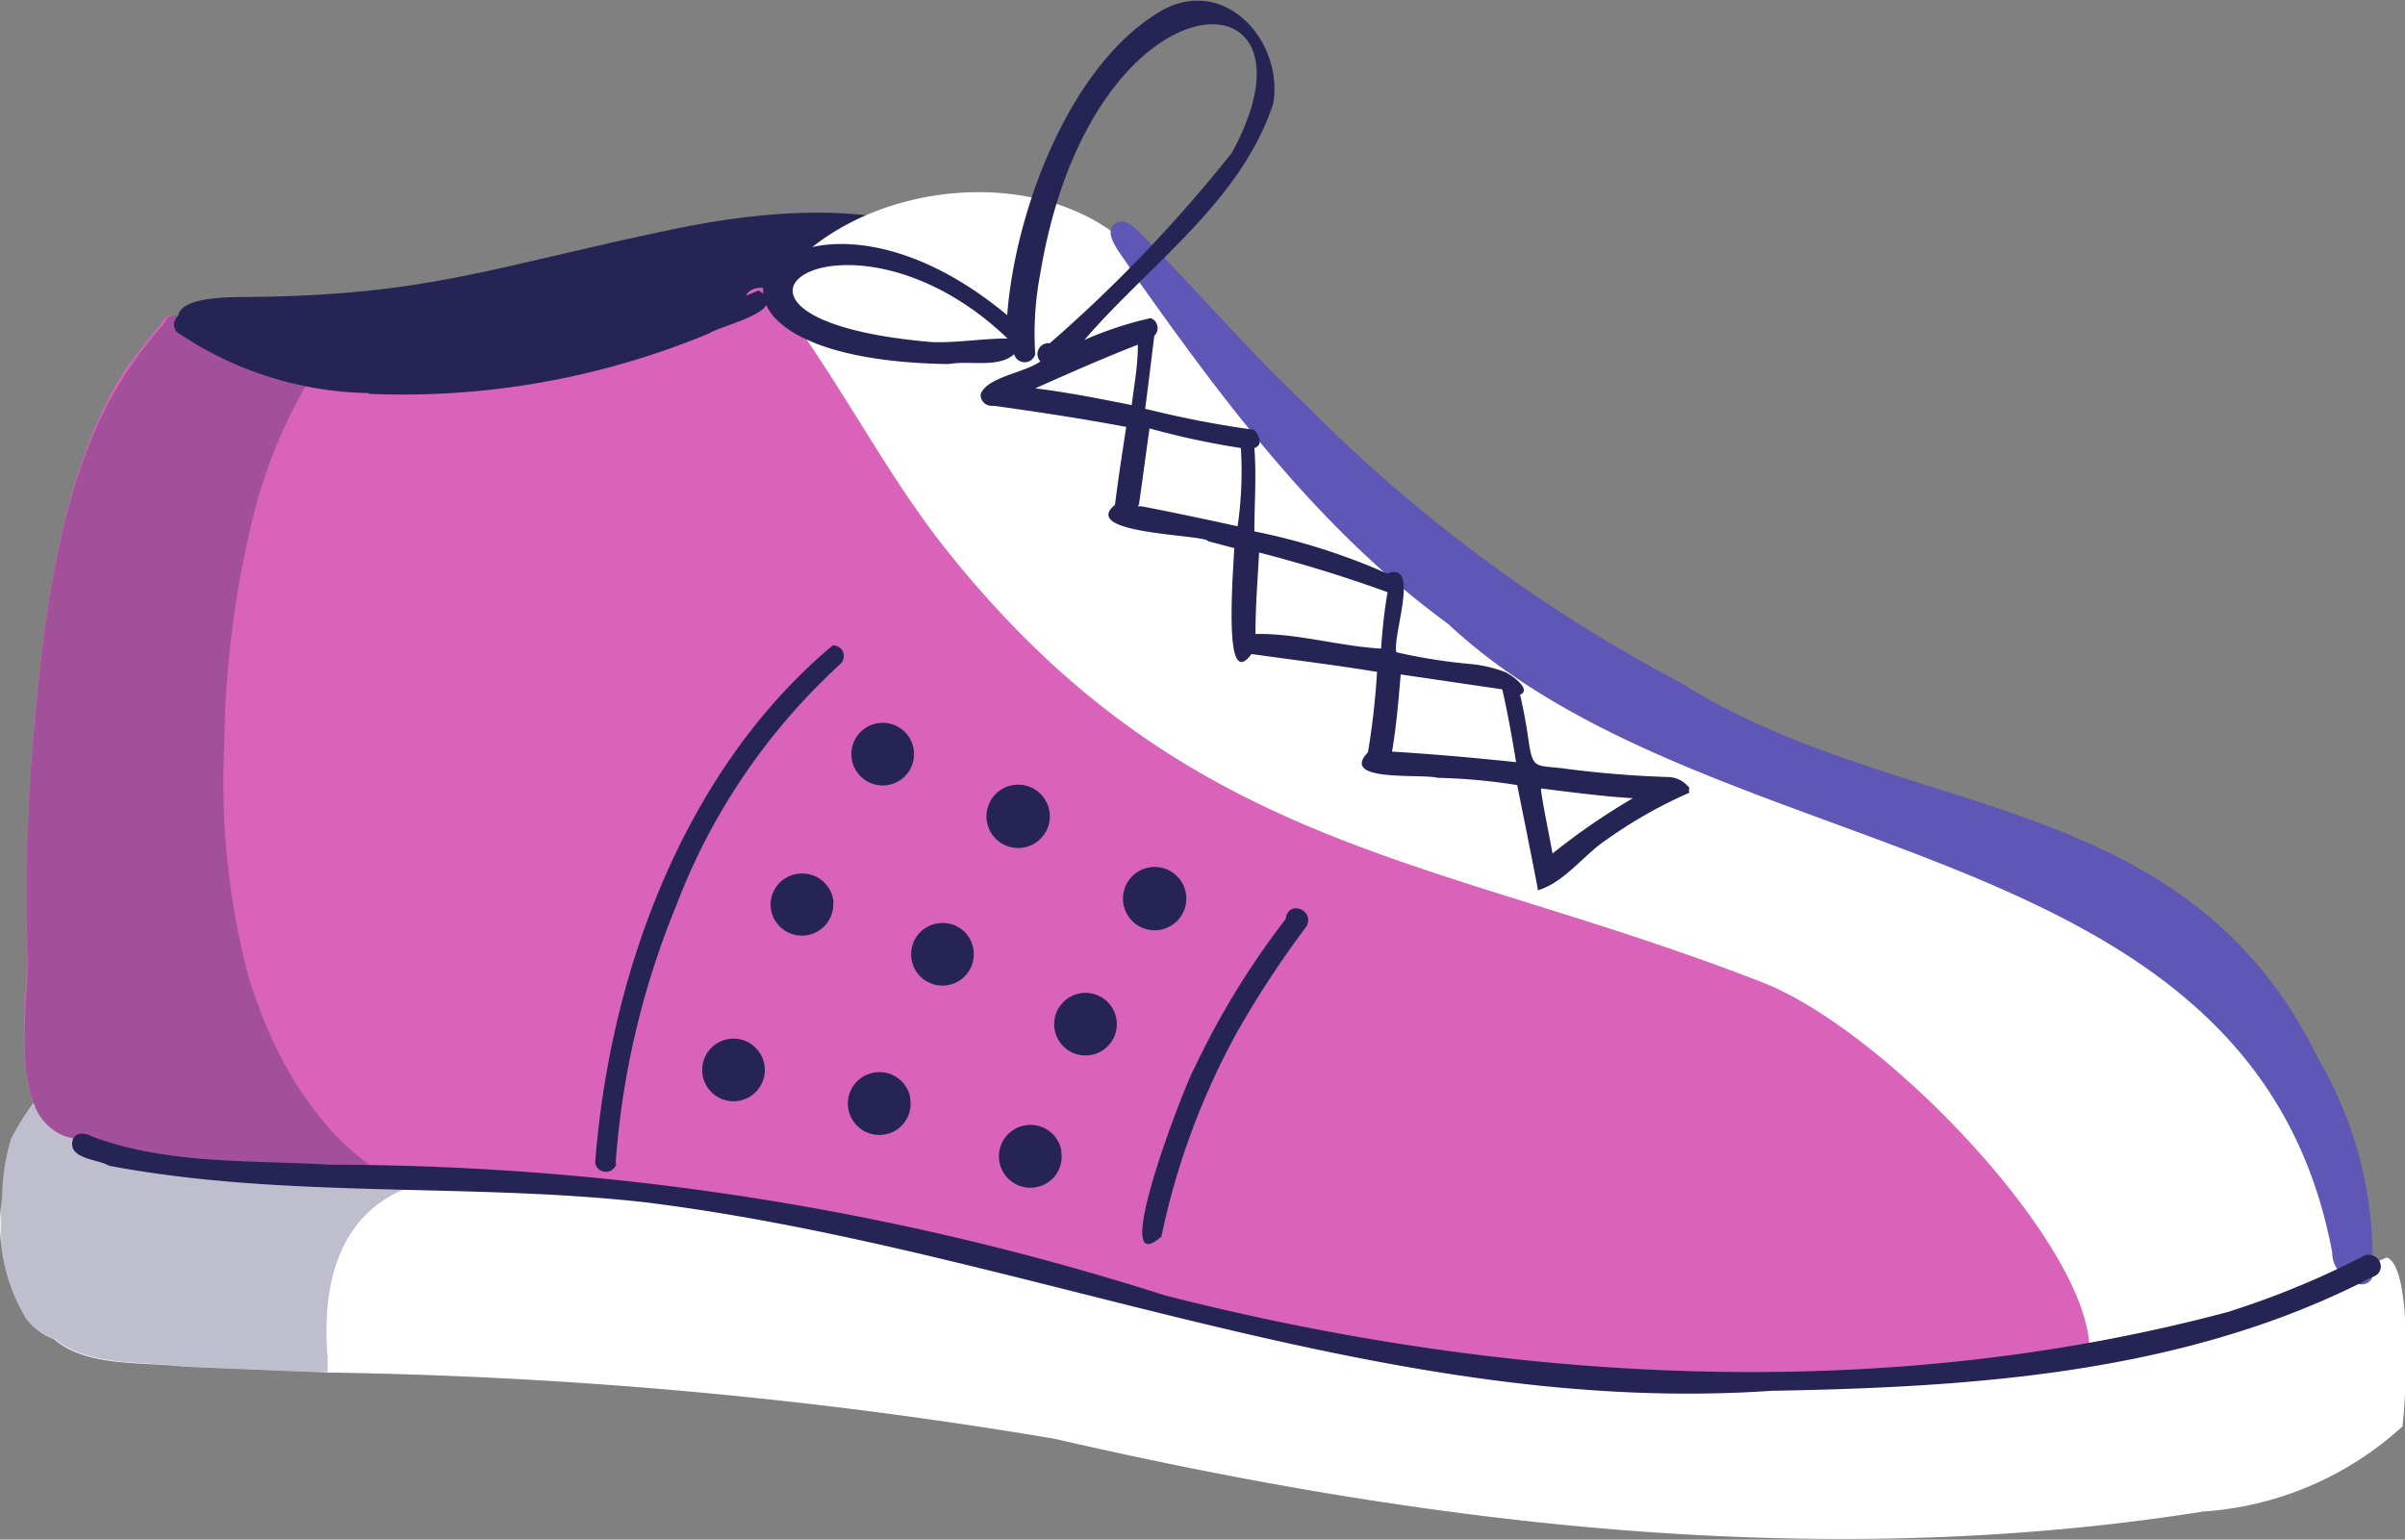 <svg xmlns="http://www.w3.org/2000/svg" xmlns:xlink="http://www.w3.org/1999/xlink" viewBox="0 0 66.07 42.3">
  <rect x="0" y="0" width="66.07" height="42.3" fill="#808080" stroke="none"/>
  <defs>
    <style>
      .cls-1 {
        fill: none;
      }

      .cls-2 {
        fill: #252454;
      }

      .cls-3 {
        fill: #fff;
      }

      .cls-4 {
        fill: #6056b5;
      }

      .cls-5 {
        fill: #d863b9;
      }

      .cls-6 {
        opacity: 0.3;
      }

      .cls-7 {
        clip-path: url(#clip-path);
      }
    </style>
    <clipPath id="clip-path">
      <rect class="cls-1" x="0.03" y="8.67" width="11.17" height="29.03"/>
    </clipPath>
  </defs>
  <g id="Layer_2" data-name="Layer 2">
    <g id="Layer_1-2" data-name="Layer 1">
      <g>
        <path id="Path_12471" data-name="Path 12471" class="cls-2" d="M25.63,6.37c-.15-.06-2.17-1.11-7.15-.07S11.76,8.12,6.77,8.16c-1.23,0-2.49.13-1.57,1.23s4.23,3.37,11.92,1.17,8.51-4.19,8.51-4.19"/>
        <path id="Path_12472" data-name="Path 12472" class="cls-3" d="M.7,36.2a1.7,1.7,0,0,0,.78.59c.9.78,2.43.62,3.59.76l3.9.16a131.48,131.48,0,0,1,20,1.82c10.3,2.37,21,3.67,31.55,2A9,9,0,0,0,66,39.19c.1-.81.29-4.37-.43-4.64a44.36,44.36,0,0,1-8.34,2.62c-1.18.25-2.35.45-3.54.6a51.51,51.51,0,0,1-15.33-.41,76.64,76.64,0,0,1-9.58-2.51,81.44,81.44,0,0,0-8-2.14c-2.69-.7-6.12-.7-9.5-.78-3.83-.1-7.6-.31-10.12-1.84,0,0-.13.07-.24.2a7.16,7.16,0,0,0-.62,1A5.94,5.94,0,0,0,.06,32.9,5,5,0,0,0,.7,36.2"/>
        <path id="Path_12473" data-name="Path 12473" class="cls-3" d="M21.31,8.89a.3.3,0,0,0,.16.39.27.27,0,0,0,.15,0c3.23,5.74,7.42,11,13.79,13.4,8.78,3.16,16.51,4.6,21.22,13.7-.39-.45-.8.33-.31.55-.34.73.77.43,1.15.37.19.06.47.11.57-.11.42,0,8.47-2.39,6.05-2.76-.79-5.34-3.31-7-7.64-9.63-4.53-2.47-11.89-4.82-15.7-8.52-3.47-2.89-7.13-5.73-9.7-9.5-2.7-2.57-8.23-1.68-10,1.47-.1.1.3.5.23.61"/>
        <path id="Path_12474" data-name="Path 12474" class="cls-4" d="M30.7,6.1c-.54.27.23,1,.38,1.34,2.51,3.56,5.15,7.11,8.7,9.7C47.13,24,61.87,22.67,64.07,34.41c0,.31.2.76.54.47a.3.3,0,0,0,.17.39.31.31,0,0,0,.39-.17s0-.06,0-.09a10.86,10.86,0,0,0-1.48-5.92C60,21.55,52.26,22.61,46.16,18.75a42.06,42.06,0,0,1-10.29-7.63c-1.6-1.51-3-3.16-4.57-4.74-.16-.15-.36-.36-.6-.27"/>
        <path id="Path_12475" data-name="Path 12475" class="cls-5" d="M.92,30.29a1.46,1.46,0,0,0,.87.93A24.47,24.47,0,0,0,7.1,32c1.65.19,3.31.34,5,.43l.84,0,.49,0c1.74.07,3.47.14,5.2.27s3.92.95,5.7,1.17a31.72,31.72,0,0,1,4.43.94c2.18.6,4.34,1.32,6.51,1.8a50,50,0,0,0,16.21,1.18c.66-.07,1.43,0,2.2-.06a7.37,7.37,0,0,0,3.53-.6,1.18,1.18,0,0,0,.19-.11c-.08-2.87-5.53-8.63-8.91-10-9-3.53-15.87-3.54-22.56-12-1.75-2.23-3-4.82-4.73-7-.28-.28-1,0-.6.43a1.33,1.33,0,0,0-.55.15c-.36-.21-1.17.23-1.34.58A16.84,16.84,0,0,1,10,10.41a18.68,18.68,0,0,1-5-1.33c.17-.34-.41-.59-.55-.22-.34.41-.67.84-1,1.29C1.6,13,1.15,17.31.88,20.59a50.57,50.57,0,0,0-.13,5.64c0,1-.29,2.88.17,4.07"/>
        <path id="Path_12476" data-name="Path 12476" class="cls-2" d="M26.08,10c.56-.1,1.36.12,1.78-.27a.3.3,0,0,0,.58,0,8.7,8.7,0,0,1,.14-2.22C30-1,36.65-.93,33.84,4.2a39.56,39.56,0,0,1-5,5.23.3.3,0,0,0-.26.5c-.44.32-1.49.43-1.64.91a.3.3,0,0,0,.3.31h.07c1.21.17,2.42.35,3.63.58-.11.71-.22,1.43-.31,2.14-1,.82,2.5.81,2.56,1l.72.19c-.12,1.84-.18,3.79.47,2.91,1.14.16,2.3.3,3.45.49a20.47,20.47,0,0,1-.25,2.21c-.8.83,1.47.58,1.91.7a16.21,16.21,0,0,1,2.19.2s.54,2.67.57,2.89c.74-.22,1.28-1,1.9-1.4a12.62,12.62,0,0,1,2.26-1.28.23.23,0,0,1,0-.14l-.07-.07h0a.74.74,0,0,0-.49-.22,29.49,29.49,0,0,1-3-.25c-.67-.07-.74,0-.85-.7-.06-.44-.14-.88-.24-1.31.35-.16-.29-.57-.4-.62a3.59,3.59,0,0,0-1-.23,15,15,0,0,1-2-.32c-.11-.47.67-2.53-.25-2.16a17.42,17.42,0,0,0-3.65-1.16c0-.77.06-1.53,0-2.29.18-.06.21-.22,0-.5a27.86,27.86,0,0,1-3-.58c.09-.69.17-1.35.25-2a.3.3,0,0,0,0-.43.33.33,0,0,0-.1-.06,10,10,0,0,0-1.82.6c1.83-2.12,4.3-3.8,5.19-6.5.28-1.74-1.36-3.54-3.1-2.53-2.52,1.49-4,5.53-4.21,8.35-6-5-10.64,1.14-1.76,1.34M42.32,21.66c.87.11,1.8.23,2.54.27a18.43,18.43,0,0,0-2.21,1.52c-.1-.57-.23-1.15-.31-1.7a.29.29,0,0,1,0-.09m-4.1-1c.12-.7.18-1.42.24-2.13l2.79.41c.15.65.27,1.33.38,2-1.14-.12-2.27-.22-3.41-.29m-3.65-5.47c1.2.31,2.37.67,3.53,1.09-.09.51-.14,1-.18,1.55-1.12-.06-2.34-.43-3.45-.4,0-.75.06-1.49.1-2.24m-3.3-1.32c.1-.7.19-1.39.29-2.09a22,22,0,0,0,2.51.54A10.62,10.62,0,0,1,34,14.46c-1.27-.28-2.36-.5-2.65-.55h-.09m0-4.44c0,.56-.1,1.11-.17,1.66-.94-.19-1.89-.37-2.65-.46.94-.42,1.87-.83,2.82-1.2m-3.58-.17c-.68,0-1.37.12-2.06.1-7.55-.63-2.4-4.37,2.06-.1"/>
        <path id="Path_12477" data-name="Path 12477" class="cls-2" d="M31.9,34A20.19,20.19,0,0,1,34,28.33a27.68,27.68,0,0,1,1.9-2.89c.21-.46-.52-.72-.58-.19a22.29,22.29,0,0,0-2.51,4.1c-.23.37-2.42,6-.89,4.61"/>
        <path id="Path_12478" data-name="Path 12478" class="cls-2" d="M16.91,32a22.84,22.84,0,0,1,1.66-7.1v0a17.35,17.35,0,0,1,4.52-6.66.3.3,0,0,0,0-.43.32.32,0,0,0-.21-.08c-4.08,3.41-6.13,9-6.53,14.22a.3.3,0,0,0,.59,0"/>
        <path id="Path_12479" data-name="Path 12479" class="cls-2" d="M10.11,10.82a21.94,21.94,0,0,0,9.37-1.66c.38-.24,2.26-.63,1.36-1.18-4.31,1.82-9.47,3.25-14,1.54a6.72,6.72,0,0,1-1.51-.77.3.3,0,1,0-.46.38l0,0a9.65,9.65,0,0,0,5.27,1.67"/>
        <path id="Path_12480" data-name="Path 12480" class="cls-2" d="M48.78,38.21c5.49-.1,11.16-.49,16.15-3,.17-.13.43-.12.47-.36a.31.31,0,0,0-.25-.36.28.28,0,0,0-.18,0,23.49,23.49,0,0,1-3.78,1.56C51.66,38.59,41.45,38,32,35.59A75.59,75.59,0,0,0,9.05,32c-2.16-.13-4.44,0-6.51-.77-.18-.1-.44-.15-.54.08-.16.54.72.54,1,.72,4.83.91,9.82.46,14.7,1,10.43,1.29,20.34,5.92,31,5.18"/>
        <g id="Group_32159" data-name="Group 32159" class="cls-6">
          <g id="Group_32158" data-name="Group 32158">
            <g class="cls-7">
              <g id="Group_32157" data-name="Group 32157">
                <path id="Path_12481" data-name="Path 12481" class="cls-2" d="M.06,32.9A6,6,0,0,1,.3,31.27a7.7,7.7,0,0,1,.62-1C.47,29.11.79,27.21.76,26.23a48.28,48.28,0,0,1,.13-5.64c.27-3.28.71-7.64,2.64-10.44a13.68,13.68,0,0,1,1-1.29c.13-.38.71-.12.55.22a18.44,18.44,0,0,0,3.57,1.1,14.08,14.08,0,0,0-1.8,4.46,27.52,27.52,0,0,0-.69,5.86,21,21,0,0,0,.65,6.27c.69,2.31,2,4.65,4.21,5.77l.2.09C10,33.09,8.76,34.3,9,37.27c0,.15,0,.3,0,.44l-3.9-.16c-1.15-.15-2.69,0-3.59-.76A1.75,1.75,0,0,1,.7,36.2a5,5,0,0,1-.64-3.3"/>
              </g>
            </g>
          </g>
        </g>
        <path id="Path_12482" data-name="Path 12482" class="cls-2" d="M32.59,24.72a.87.87,0,1,1-.83-.9h0a.87.87,0,0,1,.83.9"/>
        <path id="Path_12483" data-name="Path 12483" class="cls-2" d="M28.84,22.46a.87.87,0,1,1-.83-.9h0a.87.87,0,0,1,.83.9"/>
        <path id="Path_12484" data-name="Path 12484" class="cls-2" d="M25.11,20.75a.86.86,0,0,1-1.72-.06.86.86,0,0,1,.89-.83h0a.86.86,0,0,1,.83.89"/>
        <path id="Path_12485" data-name="Path 12485" class="cls-2" d="M30.68,28.1a.86.86,0,1,1-.9-.82h0a.86.86,0,0,1,.9.82"/>
        <path id="Path_12486" data-name="Path 12486" class="cls-2" d="M26.75,26.17a.86.86,0,1,1-.9-.81h0a.85.85,0,0,1,.9.81"/>
        <path id="Path_12487" data-name="Path 12487" class="cls-2" d="M22.89,24.8a.86.86,0,0,1-1.72.09A.86.86,0,0,1,22,24h0a.86.86,0,0,1,.9.82"/>
        <path id="Path_12488" data-name="Path 12488" class="cls-2" d="M29.15,31.62a.85.85,0,0,1-.7,1,.86.86,0,1,1-.29-1.7h0a.86.86,0,0,1,1,.71"/>
        <path id="Path_12489" data-name="Path 12489" class="cls-2" d="M25,30.17a.85.85,0,0,1-.7,1,.86.86,0,1,1-.29-1.7h0a.86.86,0,0,1,1,.71"/>
        <path id="Path_12490" data-name="Path 12490" class="cls-2" d="M21,29.26a.86.86,0,1,1-1-.71h0a.86.86,0,0,1,1,.71"/>
      </g>
    </g>
  </g>
</svg>
